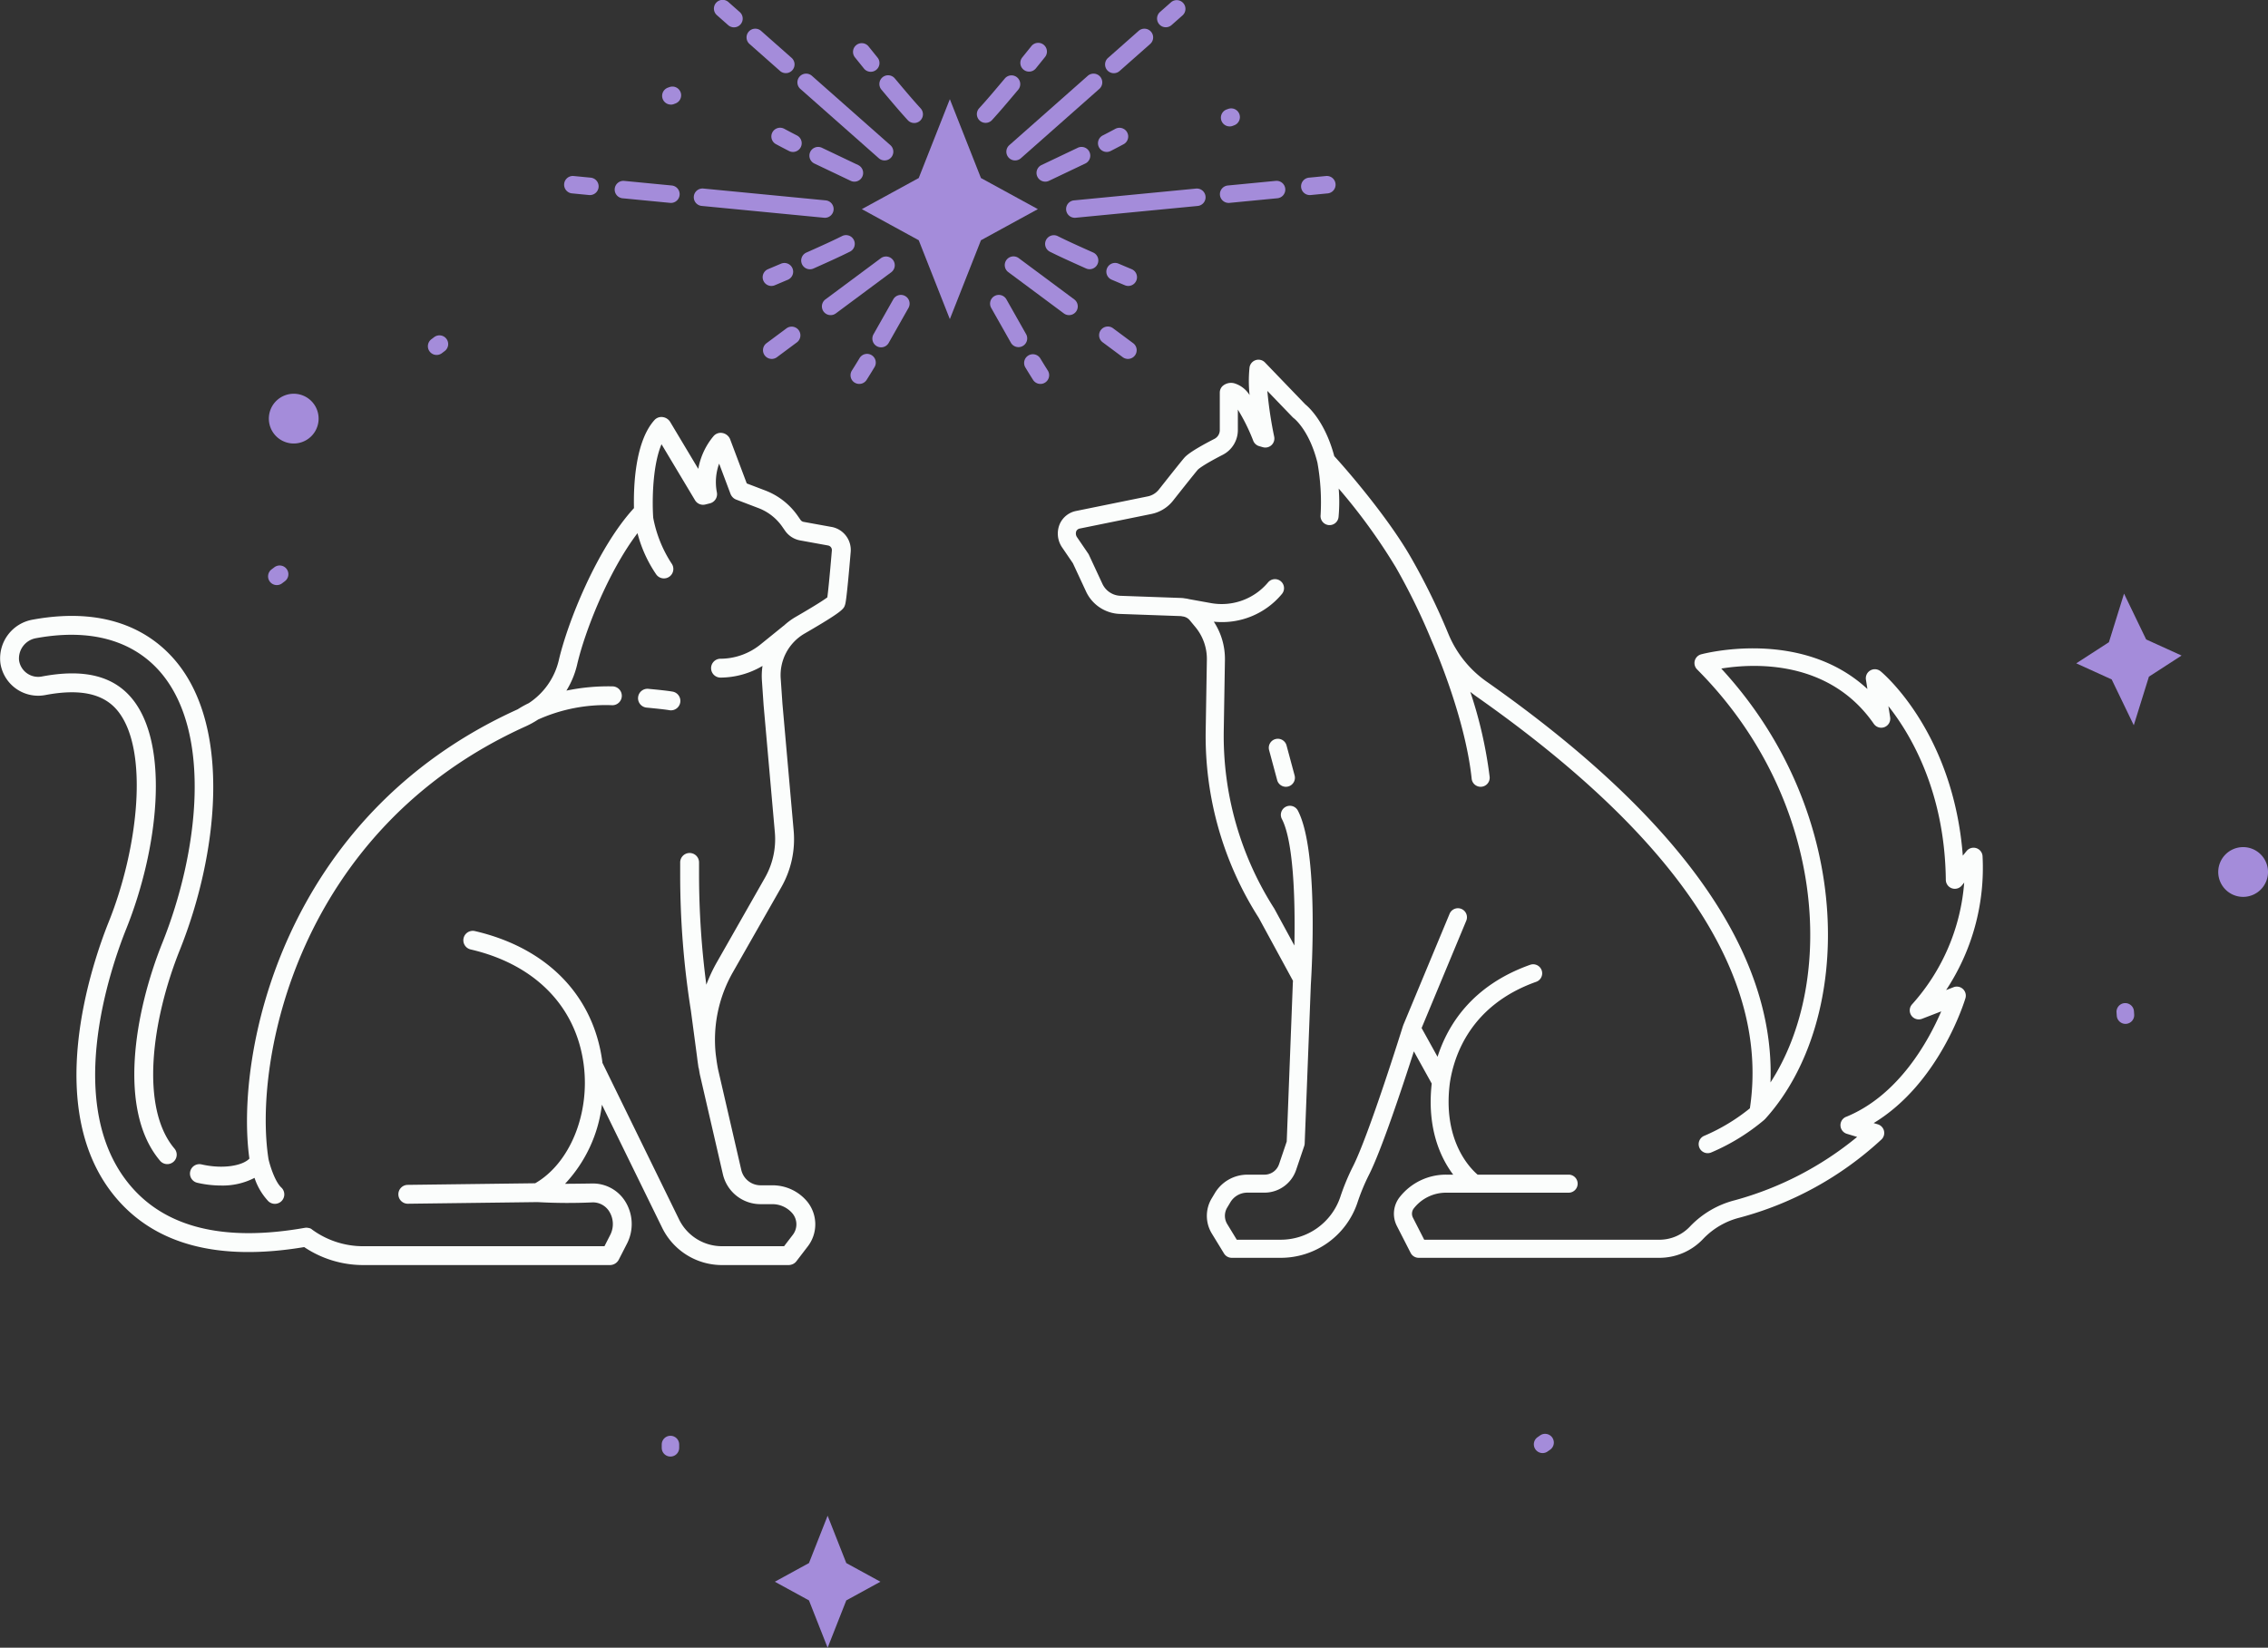 <svg id="Cat_and_Dog" data-name="Cat and Dog" xmlns="http://www.w3.org/2000/svg" xmlns:xlink="http://www.w3.org/1999/xlink" width="378.364" height="274.941" viewBox="0 0 378.364 274.941">
  <rect x="0" y="0" width="378.364" height="274.941" fill="#333333" stroke="none"/>
  <defs>
    <clipPath id="clip-path">
      <rect id="Rectangle_362" data-name="Rectangle 362" width="378.364" height="274.941" fill="none"/>
    </clipPath>
  </defs>
  <g id="Group_658" data-name="Group 658" clip-path="url(#clip-path)">
    <path id="Path_16683" data-name="Path 16683" d="M130.638,182.088a4.151,4.151,0,1,0-.809,5.814,4.151,4.151,0,0,0,.809-5.814" transform="translate(-78.324 -114.737)" fill="#a48cda"/>
    <path id="Path_16684" data-name="Path 16684" d="M1020.153,388.219a4.151,4.151,0,1,1-3.833,4.446,4.151,4.151,0,0,1,3.833-4.446" transform="translate(-646.246 -246.852)" fill="#a48cda"/>
    <path id="Path_16685" data-name="Path 16685" d="M363.8,694.6l-3.114,7.9-5.695,3.114,5.695,3.114,3.114,7.9,3.114-7.9,5.695-3.114-5.695-3.114Z" transform="translate(-225.729 -441.678)" fill="#a48cda"/>
    <path id="Path_16686" data-name="Path 16686" d="M956.706,280.149l2.523-8.105,3.689,7.645,5.909,2.686-5.449,3.526-2.523,8.105-3.688-7.645-5.909-2.686Z" transform="translate(-604.881 -172.986)" fill="#a48cda"/>
    <path id="Path_16687" data-name="Path 16687" d="M394.86,63.789l9.491,5.191,5.191,13.161,5.191-13.161,9.491-5.191L414.732,58.6l-5.191-13.161L404.351,58.6Z" transform="translate(-251.082 -28.892)" fill="#a48cda"/>
    <path id="Path_16688" data-name="Path 16688" d="M259.7,83.541l2.88.279c.048,0,.1.007.142.007a1.457,1.457,0,0,0,.138-2.906l-2.88-.279a1.457,1.457,0,0,0-.28,2.9" transform="translate(-164.298 -51.274)" fill="#a48cda"/>
    <path id="Path_16689" data-name="Path 16689" d="M282.878,85.782l7.959.77c.048,0,.1.007.142.007a1.457,1.457,0,0,0,.139-2.906l-7.959-.77a1.457,1.457,0,0,0-.281,2.9" transform="translate(-179.039 -52.699)" fill="#a48cda"/>
    <path id="Path_16690" data-name="Path 16690" d="M319.256,89.3l20.381,1.97c.048,0,.1.007.142.007a1.456,1.456,0,0,0,.138-2.906L319.536,86.4a1.457,1.457,0,1,0-.28,2.9" transform="translate(-202.17 -54.936)" fill="#a48cda"/>
    <path id="Path_16691" data-name="Path 16691" d="M597.524,83.829c.047,0,.094,0,.142-.007l2.88-.279a1.457,1.457,0,0,0-.28-2.9l-2.88.278a1.457,1.457,0,0,0,.138,2.906" transform="translate(-379.026 -51.275)" fill="#a48cda"/>
    <path id="Path_16692" data-name="Path 16692" d="M560.394,86.559q.07,0,.142-.007l7.959-.769a1.457,1.457,0,1,0-.28-2.9l-7.959.769a1.456,1.456,0,0,0,.138,2.906" transform="translate(-355.416 -52.699)" fill="#a48cda"/>
    <path id="Path_16693" data-name="Path 16693" d="M488.452,89.96a1.457,1.457,0,0,0,1.448,1.316q.07,0,.142-.007L510.424,89.3a1.457,1.457,0,0,0-.28-2.9l-20.381,1.971a1.456,1.456,0,0,0-1.31,1.59" transform="translate(-310.591 -54.935)" fill="#a48cda"/>
    <path id="Path_16694" data-name="Path 16694" d="M329.5,4.182A1.457,1.457,0,1,0,331.431,2L329.582.366a1.457,1.457,0,1,0-1.929,2.183Z" transform="translate(-208.034 0)" fill="#a48cda"/>
    <path id="Path_16695" data-name="Path 16695" d="M347.634,20.209a1.457,1.457,0,0,0,1.93-2.183l-5.106-4.514a1.456,1.456,0,0,0-1.929,2.183Z" transform="translate(-217.492 -8.36)" fill="#a48cda"/>
    <path id="Path_16696" data-name="Path 16696" d="M378.942,47.884a1.456,1.456,0,1,0,1.929-2.183L367.794,34.143a1.457,1.457,0,1,0-1.93,2.183Z" transform="translate(-232.332 -21.479)" fill="#a48cda"/>
    <path id="Path_16697" data-name="Path 16697" d="M531.581,4.548a1.45,1.45,0,0,0,.964-.365l1.848-1.633A1.457,1.457,0,0,0,532.464.367L530.616,2a1.456,1.456,0,0,0,.965,2.548" transform="translate(-337.093 -0.001)" fill="#a48cda"/>
    <path id="Path_16698" data-name="Path 16698" d="M507.759,20.574a1.45,1.45,0,0,0,.964-.365l5.106-4.513a1.456,1.456,0,0,0-1.929-2.183l-5.107,4.513a1.457,1.457,0,0,0,.966,2.548" transform="translate(-321.945 -8.36)" fill="#a48cda"/>
    <path id="Path_16699" data-name="Path 16699" d="M461.439,47.756a1.457,1.457,0,0,0,2.056.127l13.076-11.559a1.457,1.457,0,1,0-1.93-2.183L461.566,45.7a1.457,1.457,0,0,0-.127,2.056" transform="translate(-293.186 -21.477)" fill="#a48cda"/>
    <path id="Path_16700" data-name="Path 16700" d="M351.035,155.042a1.45,1.45,0,0,0,.868-.288l3.353-2.493a1.457,1.457,0,0,0-1.738-2.338l-3.353,2.493a1.456,1.456,0,0,0,.87,2.625" transform="translate(-222.288 -95.15)" fill="#a48cda"/>
    <path id="Path_16701" data-name="Path 16701" d="M378.027,127.3a1.454,1.454,0,0,0,.868-.287l9.267-6.887a1.457,1.457,0,0,0-1.738-2.338l-9.266,6.887a1.456,1.456,0,0,0,.87,2.626" transform="translate(-239.452 -74.718)" fill="#a48cda"/>
    <path id="Path_16702" data-name="Path 16702" d="M509.251,152.417l-3.354-2.493a1.456,1.456,0,1,0-1.738,2.338l3.354,2.493a1.456,1.456,0,0,0,1.738-2.338" transform="translate(-320.21 -95.151)" fill="#a48cda"/>
    <path id="Path_16703" data-name="Path 16703" d="M471.063,127.3a1.456,1.456,0,0,0,.87-2.625l-9.267-6.888a1.456,1.456,0,0,0-1.737,2.338l9.267,6.888a1.449,1.449,0,0,0,.868.288" transform="translate(-292.72 -74.717)" fill="#a48cda"/>
    <path id="Path_16704" data-name="Path 16704" d="M353.58,59.3a1.456,1.456,0,0,0,.592,1.973q1.081.582,2.176,1.141a1.456,1.456,0,0,0,1.326-2.594q-1.066-.545-2.121-1.112a1.455,1.455,0,0,0-1.973.592" transform="translate(-224.722 -37.219)" fill="#a48cda"/>
    <path id="Path_16705" data-name="Path 16705" d="M378.346,73.125a1.457,1.457,0,0,0,.627-2.772l-6.052-2.883a1.456,1.456,0,1,0-1.253,2.63l6.052,2.883a1.448,1.448,0,0,0,.625.142" transform="translate(-235.807 -42.812)" fill="#a48cda"/>
    <path id="Path_16706" data-name="Path 16706" d="M503.213,61.78a1.456,1.456,0,0,0,1.96.634q1.095-.559,2.176-1.141a1.457,1.457,0,0,0-1.382-2.565q-1.054.569-2.121,1.112a1.456,1.456,0,0,0-.634,1.96" transform="translate(-319.879 -37.22)" fill="#a48cda"/>
    <path id="Path_16707" data-name="Path 16707" d="M476.979,72.983l6.053-2.882a1.456,1.456,0,0,0-1.252-2.63l-6.053,2.882a1.456,1.456,0,1,0,1.252,2.63" transform="translate(-301.976 -42.813)" fill="#a48cda"/>
    <path id="Path_16708" data-name="Path 16708" d="M392.584,23.939a1.457,1.457,0,1,0,2.269-1.827l-1.5-1.861a1.457,1.457,0,0,0-2.269,1.827Z" transform="translate(-248.477 -12.532)" fill="#a48cda"/>
    <path id="Path_16709" data-name="Path 16709" d="M403.849,37.625c1.222,1.452,2.487,2.954,3.8,4.389a1.457,1.457,0,1,0,2.149-1.967c-1.272-1.391-2.516-2.869-3.72-4.3l-.552-.656a1.457,1.457,0,1,0-2.227,1.878Z" transform="translate(-256.23 -21.986)" fill="#a48cda"/>
    <path id="Path_16710" data-name="Path 16710" d="M468.024,24.161a1.457,1.457,0,0,0,2.048-.221l1.5-1.861a1.457,1.457,0,1,0-2.269-1.827l-1.5,1.861a1.457,1.457,0,0,0,.221,2.048" transform="translate(-297.26 -12.532)" fill="#a48cda"/>
    <path id="Path_16711" data-name="Path 16711" d="M449.019,42.488a1.452,1.452,0,0,0,1.075-.473c1.309-1.43,2.569-2.926,3.787-4.373l.564-.669a1.457,1.457,0,1,0-2.227-1.879l-.565.671c-1.2,1.424-2.439,2.9-3.708,4.283a1.457,1.457,0,0,0,1.074,2.44" transform="translate(-284.595 -21.986)" fill="#a48cda"/>
    <path id="Path_16712" data-name="Path 16712" d="M390.356,167.024a1.456,1.456,0,0,0,2.01-.451q.658-1.038,1.292-2.09a1.456,1.456,0,1,0-2.494-1.5q-.619,1.025-1.259,2.036a1.456,1.456,0,0,0,.451,2.01" transform="translate(-247.788 -103.186)" fill="#a48cda"/>
    <path id="Path_16713" data-name="Path 16713" d="M401.137,143.894a1.456,1.456,0,0,0,1.269-.74l3.3-5.835a1.456,1.456,0,1,0-2.535-1.434l-3.3,5.834a1.457,1.457,0,0,0,1.266,2.174" transform="translate(-254.148 -85.936)" fill="#a48cda"/>
    <path id="Path_16714" data-name="Path 16714" d="M470.677,166.572a1.456,1.456,0,0,0,2.461-1.559q-.641-1.012-1.259-2.038a1.457,1.457,0,0,0-2.494,1.506q.635,1.052,1.292,2.09" transform="translate(-298.337 -103.185)" fill="#a48cda"/>
    <path id="Path_16715" data-name="Path 16715" d="M459.635,141.72l-3.3-5.835a1.456,1.456,0,1,0-2.535,1.434l3.3,5.835a1.457,1.457,0,0,0,2.535-1.435" transform="translate(-288.439 -85.936)" fill="#a48cda"/>
    <path id="Path_16716" data-name="Path 16716" d="M350.886,124.329a1.459,1.459,0,0,0,.565-.115l2.2-.929a1.457,1.457,0,0,0-1.133-2.684l-2.2.929a1.457,1.457,0,0,0,.567,2.8" transform="translate(-222.193 -76.615)" fill="#a48cda"/>
    <path id="Path_16717" data-name="Path 16717" d="M367.936,110.689a1.456,1.456,0,1,0,1.194,2.657l.8-.358c1.726-.773,3.51-1.573,5.245-2.438a1.457,1.457,0,1,0-1.3-2.607c-1.681.839-3.437,1.626-5.136,2.387Z" transform="translate(-233.415 -68.541)" fill="#a48cda"/>
    <path id="Path_16718" data-name="Path 16718" d="M511.109,121.531l-2.2-.929a1.456,1.456,0,0,0-1.133,2.683l2.2.929a1.456,1.456,0,1,0,1.133-2.683" transform="translate(-322.316 -76.614)" fill="#a48cda"/>
    <path id="Path_16719" data-name="Path 16719" d="M485.68,113.345a1.457,1.457,0,0,0,1.195-2.657l-.809-.363c-1.7-.761-3.45-1.547-5.129-2.384a1.456,1.456,0,1,0-1.3,2.606c1.732.864,3.513,1.663,5.237,2.436Z" transform="translate(-304.477 -68.54)" fill="#a48cda"/>
    <path id="Path_16720" data-name="Path 16720" d="M560.818,52.692a1.451,1.451,0,0,0,.491-.086l.264-.1a1.456,1.456,0,1,0-.992-2.739l-.255.092a1.457,1.457,0,0,0,.491,2.828" transform="translate(-355.684 -31.594)" fill="#a48cda"/>
    <path id="Path_16721" data-name="Path 16721" d="M304.818,42.692a1.451,1.451,0,0,0,.491-.086l.264-.1a1.456,1.456,0,1,0-.992-2.739l-.255.092a1.457,1.457,0,0,0,.491,2.828" transform="translate(-192.9 -25.235)" fill="#a48cda"/>
    <path id="Path_16722" data-name="Path 16722" d="M971.058,459.691a1.457,1.457,0,0,0-1.352,1.554l.039.551a1.456,1.456,0,1,0,2.906-.2l-.038-.551a1.457,1.457,0,0,0-1.554-1.352" transform="translate(-616.611 -292.304)" fill="#a48cda"/>
    <path id="Path_16723" data-name="Path 16723" d="M125.975,259.724a1.457,1.457,0,0,0-2.04-.284l-.44.333a1.457,1.457,0,1,0,1.756,2.324l.44-.333a1.456,1.456,0,0,0,.284-2.04" transform="translate(-78.16 -164.785)" fill="#a48cda"/>
    <path id="Path_16724" data-name="Path 16724" d="M199.192,154.258a1.457,1.457,0,0,0-2.04-.284l-.44.333a1.457,1.457,0,1,0,1.756,2.324l.44-.333a1.456,1.456,0,0,0,.284-2.04" transform="translate(-124.717 -97.721)" fill="#a48cda"/>
    <path id="Path_16725" data-name="Path 16725" d="M705.767,657.7a1.457,1.457,0,0,0-2.029-.357l-.452.317a1.457,1.457,0,0,0,1.671,2.386l.452-.317a1.456,1.456,0,0,0,.357-2.029" transform="translate(-446.808 -417.82)" fill="#a48cda"/>
    <path id="Path_16726" data-name="Path 16726" d="M304.636,657.974a1.457,1.457,0,0,0-1.456,1.456v.552a1.456,1.456,0,0,0,2.913,0v-.552a1.457,1.457,0,0,0-1.457-1.456" transform="translate(-192.785 -418.39)" fill="#a48cda"/>
    <path id="Path_16727" data-name="Path 16727" d="M138.711,209.441l-4.65-.844a.791.791,0,0,1-.511-.33l-.458-.658a11.689,11.689,0,0,0-5.443-4.257l-3.07-1.171-2.788-7.406a1.719,1.719,0,0,0-1.293-1.01,1.559,1.559,0,0,0-1.474.544,11.667,11.667,0,0,0-2.532,5.448l-4.718-7.885a1.725,1.725,0,0,0-1.28-.767,1.555,1.555,0,0,0-1.321.516c-3.233,3.607-3.495,11.032-3.409,14.681-6.083,6.609-11.062,18.961-12.552,25.433a11.773,11.773,0,0,1-5.009,7.116,16.163,16.163,0,0,0-1.829,1.02c-39.487,17.869-47.181,57.739-44.769,74.977-1.106,1.159-4.324,1.8-7.976.968a1.573,1.573,0,1,0-.7,3.067,17.788,17.788,0,0,0,3.933.455,11.577,11.577,0,0,0,5.6-1.275,10.51,10.51,0,0,0,2.293,3.884,1.574,1.574,0,1,0,2.156-2.293c-.971-.913-1.806-3.356-2.116-4.715-2.552-16.148,4.6-54.971,43.007-72.266a15.08,15.08,0,0,0,1.964-1.09,27.491,27.491,0,0,1,12.4-2.389h.022a1.574,1.574,0,0,0,.021-3.147,34.354,34.354,0,0,0-7.718.708,14.556,14.556,0,0,0,1.785-4.313c1.269-5.515,5.175-15.508,10.076-21.959a21.886,21.886,0,0,0,3.135,6.9,1.573,1.573,0,1,0,2.545-1.85,21.019,21.019,0,0,1-3.056-7.613c-.022-.293-.041-.645-.056-1.034,0-.012,0-.023,0-.035-.1-2.847.061-7.939,1.439-11.209l5.587,9.336a1.563,1.563,0,0,0,1.732.718l.756-.189a1.58,1.58,0,0,0,1.149-1.891,9.035,9.035,0,0,1,.388-4.738l1.9,5.056a1.769,1.769,0,0,0,.387.586,1.587,1.587,0,0,0,.552.358l3.714,1.417a8.543,8.543,0,0,1,3.981,3.113l.458.658a3.915,3.915,0,0,0,2.531,1.627l4.65.845a.772.772,0,0,1,.634.825c-.453,5.349-.673,7.217-.757,7.831-.45.34-1.736,1.211-5.347,3.3a11.311,11.311,0,0,0-1.914,1.427c-.016.012-.036.014-.052.027l-3.857,3.121a10.662,10.662,0,0,1-6.687,2.366,1.574,1.574,0,0,0,0,3.147,13.817,13.817,0,0,0,7.044-1.951,11.324,11.324,0,0,0-.107,2.336l.289,4.22,1.874,21.192a13.02,13.02,0,0,1-1.664,7.628L119.524,282.2a26.091,26.091,0,0,0-1.688,3.633,141.245,141.245,0,0,1-1.216-18.278v-2.092a1.574,1.574,0,1,0-3.147,0v2.092a144.183,144.183,0,0,0,1.784,22.584l1.035,7.766c.043.39.095.777.155,1.166l.072.537a1.469,1.469,0,0,0,.059.182c.069.372.118.746.2,1.117l3.814,16.526a6.439,6.439,0,0,0,6.3,5.015h1.96a4.388,4.388,0,0,1,3.413,1.62,2.866,2.866,0,0,1-.026,3.527l-1.432,1.869H120.472a7.971,7.971,0,0,1-7.13-4.355L100.5,298.861c-.008-.063-.006-.126-.015-.189-1.475-11.051-9.217-18.993-21.242-21.788a1.573,1.573,0,1,0-.713,3.064c10.679,2.483,17.544,9.459,18.836,19.14,1.1,8.259-2.29,16.536-8.082,19.873l-21.261.268a1.574,1.574,0,0,0,.019,3.148h.021l21.6-.272a90.864,90.864,0,0,0,9.22.046h.052a3.2,3.2,0,0,1,2.715,1.536,3.973,3.973,0,0,1,.161,3.879l-.97,1.9H60.68a14.433,14.433,0,0,1-8.6-2.768,1.041,1.041,0,0,0-.595-.273,1.545,1.545,0,0,0-.655-.023c-13.43,2.365-23.133-.035-29.053-7.014-11.293-13.314-3.393-36.216-.7-42.92,5.3-13.207,7.326-30.632.949-38.383-3.129-3.805-8.05-5.01-15.053-3.684a3.224,3.224,0,0,1-3.795-2.692A3.436,3.436,0,0,1,6.046,228c11.534-2.1,17.772,2.09,20.97,5.977,8.389,10.2,6.073,29.9.056,44.9-4.619,11.514-7.486,27.937-.365,36.334a1.573,1.573,0,1,0,2.4-2.035c-5.817-6.86-3.746-21.581.886-33.128,6.362-15.859,8.661-36.871-.546-48.065-3.734-4.541-10.919-9.453-23.967-7.074a6.559,6.559,0,0,0-5.411,7.278,6.37,6.37,0,0,0,7.493,5.308c5.767-1.094,9.7-.248,12.034,2.591,5.339,6.488,3.461,23-1.439,35.213-2.855,7.115-11.207,31.47,1.224,46.126,6.585,7.764,17.041,10.579,31.366,8.186a17.668,17.668,0,0,0,9.934,3h41.095a1.664,1.664,0,0,0,1.444-.884l1.4-2.734a7.157,7.157,0,0,0-.311-7A6.351,6.351,0,0,0,98.934,319h-.1c-1.645.028-3.217.044-4.569.052a23.4,23.4,0,0,0,6.153-13.2l10.11,20.659a11.114,11.114,0,0,0,9.946,6.1h11.1a1.772,1.772,0,0,0,.708-.168,1.575,1.575,0,0,0,.579-.467l1.889-2.466a6.04,6.04,0,0,0-.035-7.434,7.522,7.522,0,0,0-5.85-2.775H126.9a3.305,3.305,0,0,1-3.235-2.574L119.849,300.2c-.119-.518-.2-1.039-.284-1.56l-.152-1.138a22.751,22.751,0,0,1,2.845-13.744l8.082-14.19a16.155,16.155,0,0,0,2.064-9.464l-1.872-21.161-.287-4.189a8.019,8.019,0,0,1,4.01-7.536c6.354-3.681,6.5-4.106,6.713-4.755.094-.284.271-.813.95-8.839a3.908,3.908,0,0,0-3.207-4.186" transform="translate(0 -121.515)" fill="#fbfdfc"/>
    <path id="Path_16728" data-name="Path 16728" d="M294.395,318.841c.955.1,2.4.24,3.149.372a1.614,1.614,0,0,0,.272.023,1.574,1.574,0,0,0,.269-3.124c-.864-.151-2.316-.3-3.375-.4l-.648-.064a1.573,1.573,0,1,0-.329,3.129Z" transform="translate(-185.881 -200.705)" fill="#fbfdfc"/>
    <path id="Path_16729" data-name="Path 16729" d="M634.09,269.546l-1.245.482a36.968,36.968,0,0,0,6.079-22.4,1.506,1.506,0,0,0-2.667-.8l-.624.768c-1.595-20.5-13.19-30.33-13.713-30.762a1.506,1.506,0,0,0-2.448,1.4l.245,1.552c-11.111-10.285-27.569-5.83-27.752-5.78a1.506,1.506,0,0,0-.659,2.514c21.41,21.48,23.285,51.893,12.241,68.919.811-21.743-15.077-44.208-47.322-66.861a18.217,18.217,0,0,1-6.427-8.025l-.029-.066a108.879,108.879,0,0,0-6.106-12.476c-3.7-6.523-10.336-14.293-12.887-17.078-1.509-5.653-4.189-8.123-4.834-8.644l-6.726-6.988a1.505,1.505,0,0,0-2.578.841,22.113,22.113,0,0,0,.01,4.6,4.555,4.555,0,0,0-2.558-1.969,2.145,2.145,0,0,0-1.913.431,1.506,1.506,0,0,0-.5,1.119v6.257a1.644,1.644,0,0,1-.9,1.469c-4.159,2.137-4.825,2.925-5.076,3.221-.511.6-1.92,2.367-4.189,5.238a3.157,3.157,0,0,1-1.849,1.137l-11.916,2.425a3.788,3.788,0,0,0-2.771,2.194,4.08,4.08,0,0,0,.393,3.892l1.8,2.641,2.192,4.714a6.461,6.461,0,0,0,5.652,3.748l10.179.364.339.061a1.8,1.8,0,0,1,1.108.6l.974,1.177a8.318,8.318,0,0,1,1.909,5.44l-.195,11.741a56.307,56.307,0,0,0,8.846,31.325l5.712,10.505c-.009.146-.017.308-.026.449L522.843,295.3l-1.282,3.784a2.563,2.563,0,0,1-2.429,1.742h-2.865a6.324,6.324,0,0,0-5.4,3.059l-.539.9a5.66,5.66,0,0,0,.027,5.878l2.028,3.317a1.507,1.507,0,0,0,1.285.721h8.092a13.491,13.491,0,0,0,12.854-9.12,34.534,34.534,0,0,1,1.924-4.678c2.1-4.1,5.723-15.068,7.516-20.651l2.978,5.372c-.834,7.535,1.515,12.459,3.584,15.2h-1.185a9.814,9.814,0,0,0-7.748,3.756,4.477,4.477,0,0,0-.468,4.8l2.3,4.5a1.509,1.509,0,0,0,1.341.821h40.176a10.022,10.022,0,0,0,7.29-3.161A12.651,12.651,0,0,1,598.4,308a56.139,56.139,0,0,0,23.69-13.071,1.506,1.506,0,0,0-.631-2.5l-.7-.21c10.943-6.62,15.123-20.205,15.312-20.836a1.507,1.507,0,0,0-1.987-1.837m-17.927,21.63a1.506,1.506,0,0,0,.134,2.835l1.713.519a54.809,54.809,0,0,1-20.373,10.558,15.662,15.662,0,0,0-7.512,4.389,7,7,0,0,1-5.09,2.208H545.781l-1.88-3.678a1.458,1.458,0,0,1,.151-1.562,6.82,6.82,0,0,1,5.383-2.609h20.438a1.506,1.506,0,1,0,0-3.012H554.689c-1.325-1.133-5.862-5.77-4.629-15.314.7-4.636,3.509-12.991,14.4-16.862a1.506,1.506,0,1,0-1.009-2.839c-9.715,3.454-13.761,10.079-15.446,15.35l-2.66-4.8,7.459-17.927a1.506,1.506,0,0,0-2.781-1.156l-7.738,18.6c-.007.018,0,.036-.01.054s-.028.05-.037.078c-.056.182-5.688,18.26-8.379,23.514a37.515,37.515,0,0,0-2.1,5.093,10.482,10.482,0,0,1-10,7.067h-7.248l-1.587-2.6a2.659,2.659,0,0,1-.012-2.761l.538-.9a3.3,3.3,0,0,1,2.813-1.594h2.865a5.575,5.575,0,0,0,5.282-3.787l1.352-3.992a1.491,1.491,0,0,0,.078-.423l1.029-26.566c.146-2.265,1.32-22.317-2.163-28.977a1.506,1.506,0,0,0-2.669,1.4c1.928,3.686,2.25,13.415,2.084,21.107l-3.354-6.164a53.426,53.426,0,0,1-8.427-29.746l.195-11.741a11.329,11.329,0,0,0-1.855-6.386,12.985,12.985,0,0,0,11.364-4.625,1.506,1.506,0,0,0-2.314-1.93,10.084,10.084,0,0,1-9.517,3.456l-3.671-.662a4.808,4.808,0,0,0-.7-.125l-.22-.04c-.017,0-.034,0-.051,0-.055,0-.107-.021-.162-.023l-10.292-.368a3.467,3.467,0,0,1-3.028-2.009l-2.244-4.826a1.508,1.508,0,0,0-.121-.213l-1.87-2.743a1.081,1.081,0,0,1-.1-1.03.828.828,0,0,1,.6-.409l11.913-2.424a6.175,6.175,0,0,0,3.613-2.221c2.215-2.806,3.642-4.589,4.124-5.158.023-.026.6-.662,4.154-2.488a4.644,4.644,0,0,0,2.533-4.149v-3.4a31.554,31.554,0,0,1,2.575,5.218,1.507,1.507,0,0,0,.981.879l.618.177a1.507,1.507,0,0,0,1.885-1.766,66.832,66.832,0,0,1-1.14-7.629l4.234,4.4a1.7,1.7,0,0,0,.2.172c.026.019,2.569,1.975,3.919,7.389a37.229,37.229,0,0,1,.532,8.752,1.506,1.506,0,1,0,2.992.353,27.116,27.116,0,0,0,.026-4.771,96.683,96.683,0,0,1,9.532,13.147A105.734,105.734,0,0,1,547,211.671c.007.016.015.031.021.046v.005c.055.122,5.56,12.437,6.675,23.032a1.507,1.507,0,0,0,1.5,1.349,1.38,1.38,0,0,0,.159-.009,1.506,1.506,0,0,0,1.341-1.655,72.479,72.479,0,0,0-3.226-14.174c.335.266.673.528,1.025.776,33.594,23.6,48.931,46.717,45.616,68.715a31.976,31.976,0,0,1-7.611,4.587,1.506,1.506,0,1,0,1.146,2.786,34.685,34.685,0,0,0,8.877-5.461c.018-.016.024-.038.041-.054s.053-.035.075-.059c14.865-16.363,15.239-50.742-7.3-75.181,5.4-.875,17.992-1.53,25.448,9.226a1.506,1.506,0,0,0,2.725-1.091l-.294-1.865c3.735,4.724,9.412,14.3,9.581,28.994a1.506,1.506,0,0,0,2.674.933l.392-.482a34.313,34.313,0,0,1-8.687,20.305,1.506,1.506,0,0,0,1.655,2.423l3.2-1.238c-2.068,4.814-7.019,13.979-15.865,17.6" transform="translate(-308.183 -104.816)" fill="#fbfdfc"/>
    <path id="Path_16730" data-name="Path 16730" d="M584.271,339.668a1.506,1.506,0,1,0-2.909.783l1.345,5a1.506,1.506,0,0,0,2.909-.783Z" transform="translate(-369.641 -215.278)" fill="#fbfdfc"/>
  </g>
</svg>
